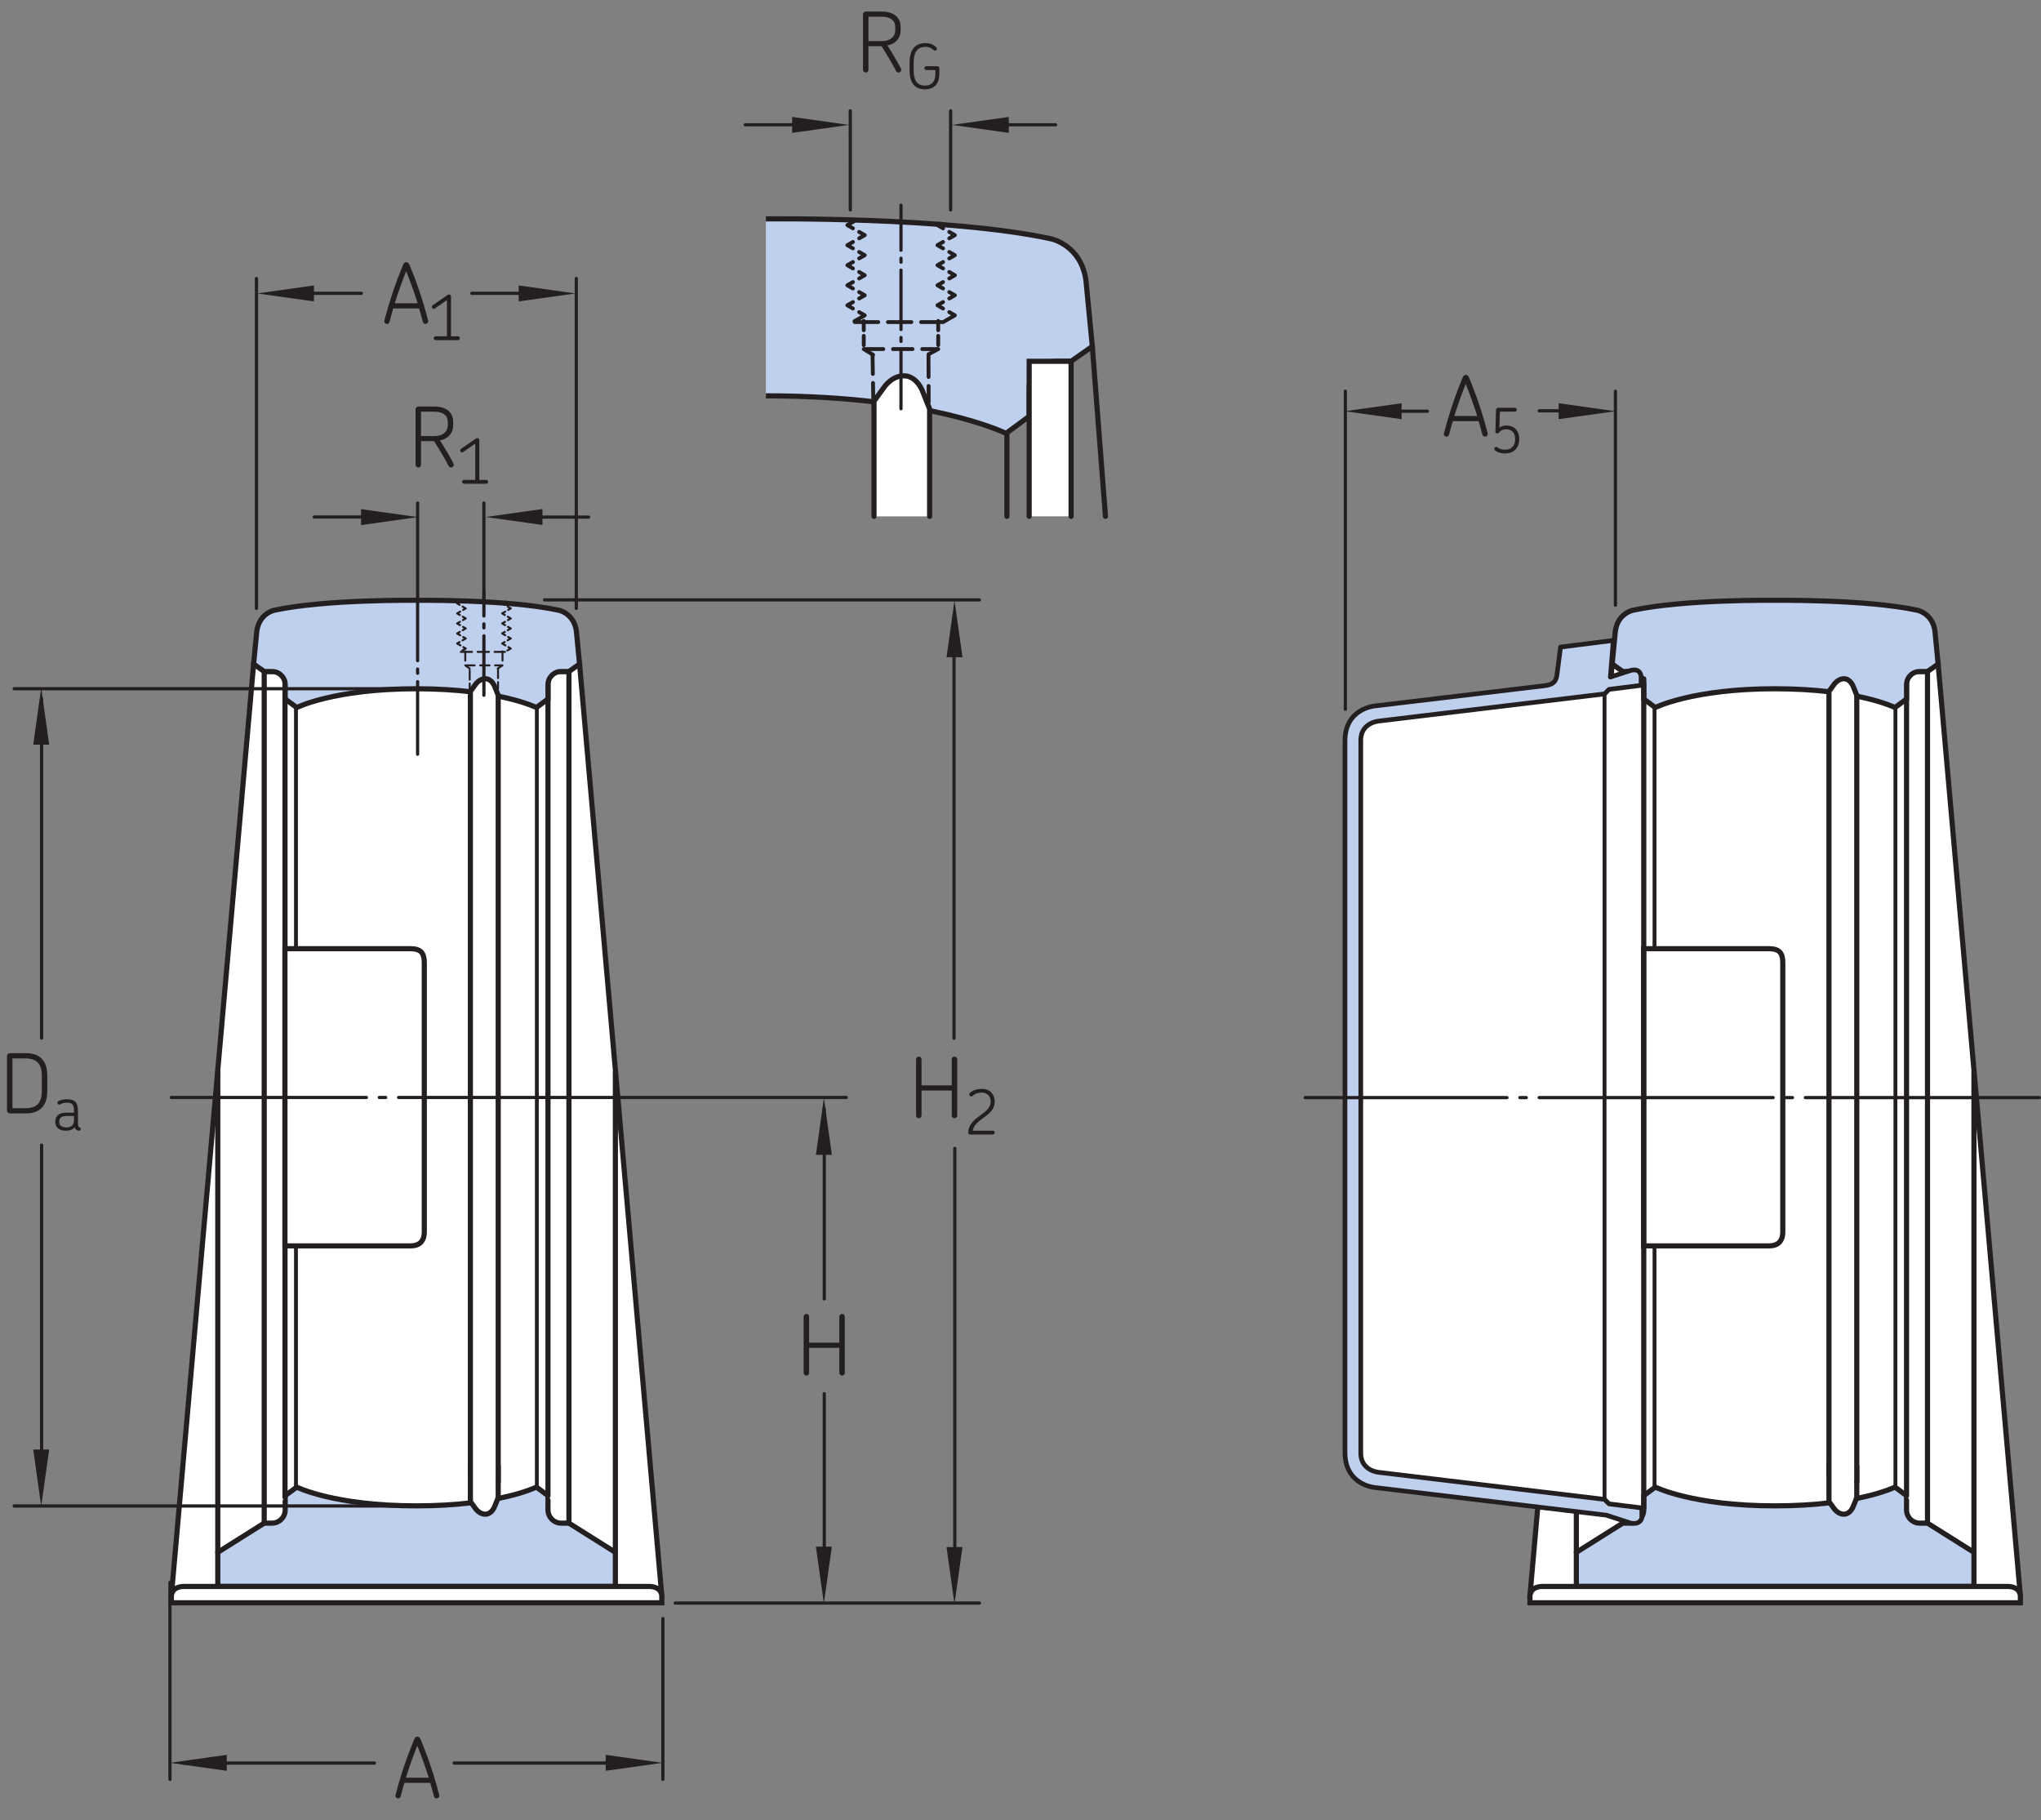 <?xml version="1.0" encoding="UTF-8"?>
<svg xmlns="http://www.w3.org/2000/svg" xmlns:xlink="http://www.w3.org/1999/xlink" width="296.66pt" height="264.538pt" viewBox="0 0 296.66 264.538" version="1.1">
<rect x="0" y="0" width="296.66" height="264.538" fill="#808080" stroke="none"/>
<defs>
<g>
<symbol overflow="visible" id="glyph0-0">
<path style="stroke:none;" d=""/>
</symbol>
<symbol overflow="visible" id="glyph0-1">
<path style="stroke:none;" d="M 6.562 -0.391 C 5.828 -3.25 4.938 -5.844 3.891 -8.406 C 3.734 -8.781 3.562 -8.859 3.391 -8.859 C 3.219 -8.859 3.047 -8.781 2.891 -8.406 C 1.844 -5.844 0.953 -3.25 0.219 -0.391 C 0.125 -0.078 0.375 0.109 0.594 0.109 C 0.75 0.109 0.906 0.016 0.953 -0.188 C 1.125 -0.859 1.312 -1.516 1.5 -2.141 L 5.25 -2.141 C 5.438 -1.516 5.625 -0.859 5.797 -0.188 C 5.859 0.016 6.016 0.109 6.172 0.109 C 6.406 0.109 6.641 -0.078 6.562 -0.391 Z M 5.047 -2.891 L 1.719 -2.891 C 2.219 -4.5 2.766 -6.031 3.375 -7.547 C 3.984 -6.031 4.531 -4.5 5.047 -2.891 Z M 5.047 -2.891 "/>
</symbol>
<symbol overflow="visible" id="glyph0-2">
<path style="stroke:none;" d="M 6.531 -0.469 C 5.953 -1.578 5.281 -2.703 4.562 -3.828 C 5.922 -4.078 6.484 -5.047 6.484 -6 L 6.484 -6.547 C 6.484 -7.719 5.703 -8.75 3.719 -8.75 L 1.422 -8.75 C 1.203 -8.75 1.016 -8.562 1.016 -8.359 L 1.016 -0.281 C 1.016 -0.078 1.203 0.109 1.422 0.109 C 1.641 0.109 1.812 -0.078 1.812 -0.281 L 1.812 -3.719 L 3.703 -3.719 C 4.469 -2.516 5.203 -1.312 5.812 -0.125 C 5.906 0.047 6.031 0.109 6.156 0.109 C 6.422 0.109 6.688 -0.156 6.531 -0.469 Z M 5.703 -6 C 5.703 -5.281 5.188 -4.453 3.719 -4.453 L 1.812 -4.453 L 1.812 -8 L 3.703 -8 C 5.234 -8 5.703 -7.25 5.703 -6.547 Z M 5.703 -6 "/>
</symbol>
<symbol overflow="visible" id="glyph0-3">
<path style="stroke:none;" d="M 7 -0.281 L 7 -8.453 C 7 -8.672 6.828 -8.859 6.594 -8.859 C 6.391 -8.859 6.203 -8.672 6.203 -8.453 L 6.203 -4.672 L 1.812 -4.672 L 1.812 -8.453 C 1.812 -8.672 1.641 -8.859 1.422 -8.859 C 1.203 -8.859 1.016 -8.672 1.016 -8.453 L 1.016 -0.281 C 1.016 -0.078 1.203 0.109 1.422 0.109 C 1.641 0.109 1.812 -0.078 1.812 -0.281 L 1.812 -3.922 L 6.203 -3.922 L 6.203 -0.281 C 6.203 -0.078 6.391 0.109 6.594 0.109 C 6.828 0.109 7 -0.078 7 -0.281 Z M 7 -0.281 "/>
</symbol>
<symbol overflow="visible" id="glyph0-4">
<path style="stroke:none;" d="M 6.875 -3.234 L 6.875 -5.484 C 6.875 -6.797 6.469 -8.75 3.797 -8.75 L 1.422 -8.75 C 1.203 -8.75 1.016 -8.562 1.016 -8.359 L 1.016 -0.391 C 1.016 -0.188 1.203 0 1.422 0 L 3.797 0 C 6.469 0 6.875 -1.953 6.875 -3.234 Z M 6.078 -3.25 C 6.078 -2.094 5.766 -0.75 3.766 -0.75 L 1.812 -0.75 L 1.812 -7.984 L 3.766 -7.984 C 5.75 -7.984 6.078 -6.641 6.078 -5.469 Z M 6.078 -3.25 "/>
</symbol>
<symbol overflow="visible" id="glyph1-0">
<path style="stroke:none;" d=""/>
</symbol>
<symbol overflow="visible" id="glyph1-1">
<path style="stroke:none;" d="M 4.938 -2.156 L 4.938 -2.984 C 4.938 -3.156 4.812 -3.281 4.641 -3.281 L 3.047 -3.281 C 2.891 -3.281 2.766 -3.156 2.766 -3 C 2.766 -2.844 2.891 -2.719 3.047 -2.719 L 4.359 -2.719 L 4.359 -2.141 C 4.359 -1.094 3.875 -0.469 2.859 -0.469 C 1.688 -0.469 1.203 -1.203 1.203 -2.734 L 1.203 -3.812 C 1.203 -5.281 1.734 -6.094 2.922 -6.094 C 3.328 -6.094 3.688 -5.984 3.969 -5.734 C 4.109 -5.641 4.172 -5.531 4.297 -5.531 C 4.484 -5.547 4.578 -5.672 4.578 -5.812 C 4.578 -5.891 4.547 -5.953 4.484 -6.016 C 4.078 -6.484 3.484 -6.641 2.922 -6.641 C 1.25 -6.641 0.609 -5.438 0.609 -3.828 L 0.609 -2.734 C 0.609 -1.047 1.203 0.078 2.859 0.078 C 4.281 0.078 4.938 -0.844 4.938 -2.156 Z M 4.938 -2.156 "/>
</symbol>
<symbol overflow="visible" id="glyph1-2">
<path style="stroke:none;" d="M 4.375 -1.969 C 4.375 -3.25 3.656 -3.984 2.469 -3.984 C 2.094 -3.984 1.766 -3.875 1.484 -3.656 L 1.562 -6 L 3.719 -6 C 3.891 -6 4.016 -6.125 4.016 -6.281 C 4.016 -6.438 3.891 -6.562 3.719 -6.562 L 1.297 -6.562 C 1.141 -6.562 1.016 -6.438 1 -6.281 L 0.906 -3.125 C 0.891 -2.953 1.016 -2.828 1.172 -2.828 C 1.375 -2.828 1.406 -3 1.703 -3.219 C 1.906 -3.359 2.141 -3.438 2.453 -3.438 C 3.281 -3.438 3.781 -2.969 3.781 -1.969 C 3.781 -1.172 3.359 -0.469 2.297 -0.469 C 1.859 -0.469 1.516 -0.578 1.203 -0.812 C 1.156 -0.859 1.094 -0.875 1.031 -0.875 C 0.875 -0.875 0.75 -0.734 0.75 -0.578 C 0.75 -0.5 0.797 -0.406 0.875 -0.344 C 1.328 -0.016 1.797 0.078 2.297 0.078 C 3.766 0.078 4.375 -0.938 4.375 -1.969 Z M 4.375 -1.969 "/>
</symbol>
<symbol overflow="visible" id="glyph1-3">
<path style="stroke:none;" d="M 4.391 -0.281 C 4.391 -0.438 4.266 -0.562 4.109 -0.562 L 3.109 -0.562 L 3.109 -6.344 C 3.109 -6.516 2.984 -6.641 2.812 -6.641 C 2.75 -6.641 2.688 -6.625 2.625 -6.578 L 0.453 -5.078 C 0.312 -4.984 0.281 -4.812 0.375 -4.688 C 0.453 -4.547 0.641 -4.516 0.766 -4.609 L 2.516 -5.828 L 2.516 -0.562 L 0.875 -0.562 C 0.734 -0.562 0.594 -0.438 0.594 -0.281 C 0.594 -0.125 0.734 0 0.875 0 L 4.109 0 C 4.266 0 4.391 -0.125 4.391 -0.281 Z M 4.391 -0.281 "/>
</symbol>
<symbol overflow="visible" id="glyph1-4">
<path style="stroke:none;" d="M 4.422 -0.281 C 4.422 -0.438 4.297 -0.562 4.141 -0.562 L 1.219 -0.562 C 1.531 -2.344 4.422 -2.672 4.422 -4.766 C 4.422 -5.734 3.844 -6.641 2.531 -6.641 C 1.797 -6.641 1.234 -6.422 0.812 -6.047 C 0.75 -5.969 0.719 -5.906 0.719 -5.828 C 0.719 -5.672 0.859 -5.531 1.016 -5.531 C 1.172 -5.531 1.234 -5.703 1.578 -5.891 C 1.828 -6.016 2.141 -6.094 2.531 -6.094 C 3.422 -6.094 3.828 -5.484 3.828 -4.766 C 3.828 -3.562 2.453 -3 1.5 -2.141 C 1.016 -1.688 0.578 -1.094 0.578 -0.281 C 0.578 -0.109 0.688 0 0.875 0 L 4.141 0 C 4.297 0 4.422 -0.125 4.422 -0.281 Z M 4.422 -0.281 "/>
</symbol>
<symbol overflow="visible" id="glyph1-5">
<path style="stroke:none;" d="M 4.047 -0.203 C 4.047 -0.312 4 -0.391 3.906 -0.422 C 3.719 -0.516 3.641 -0.625 3.641 -1.016 L 3.641 -2.781 C 3.641 -3.891 3.328 -4.531 2.047 -4.531 C 1.531 -4.531 1.109 -4.438 0.781 -4.234 C 0.484 -4.047 0.75 -3.625 1.047 -3.781 C 1.281 -3.922 1.578 -4.031 2.031 -4.031 C 2.891 -4.031 3.062 -3.641 3.062 -2.812 L 3.062 -2.578 L 1.938 -2.578 C 0.797 -2.578 0.344 -2 0.344 -1.312 L 0.344 -1.234 C 0.344 -0.547 0.766 0.047 1.891 0.047 C 2.297 0.047 2.828 -0.031 3.156 -0.453 C 3.188 -0.328 3.25 -0.219 3.344 -0.141 C 3.453 -0.016 3.641 0.047 3.766 0.047 C 3.922 0.047 4.047 -0.031 4.047 -0.203 Z M 3.062 -1.5 C 3.078 -0.781 2.656 -0.438 1.969 -0.438 C 1.125 -0.438 0.922 -0.812 0.922 -1.219 L 0.922 -1.312 C 0.922 -1.703 1.109 -2.094 1.984 -2.094 L 3.062 -2.094 Z M 3.062 -1.5 "/>
</symbol>
</g>
<clipPath id="clip1">
  <path d="M 218 92 L 296.66 92 L 296.66 237 L 218 237 Z M 218 92 "/>
</clipPath>
<clipPath id="clip2">
  <path d="M 218 226 L 296.66 226 L 296.66 238 L 218 238 Z M 218 226 "/>
</clipPath>
<clipPath id="clip3">
  <path d="M 189 159 L 296.66 159 L 296.66 160 L 189 160 Z M 189 159 "/>
</clipPath>
</defs>
<g id="surface1">
<path style="fill:none;stroke-width:7.48;stroke-linecap:round;stroke-linejoin:miter;stroke:rgb(13.73%,12.16%,12.549%);stroke-opacity:1;stroke-miterlimit:4;" d="M 1127.266 2141.943 L 1587.695 2141.943 L 1606.797 1894.989 " transform="matrix(0.1,0,0,-0.1,0,264.538)"/>
<path style="fill-rule:nonzero;fill:rgb(74.864%,81.065%,93.063%);fill-opacity:1;stroke-width:7.48;stroke-linecap:butt;stroke-linejoin:miter;stroke:rgb(13.73%,12.16%,12.549%);stroke-opacity:1;stroke-miterlimit:4;" d="M 1113.203 2070.107 C 1352.93 2070.107 1462.266 2015.536 1462.266 2015.536 L 1495.898 2040.302 L 1495.898 2081.825 C 1495.898 2103.114 1513.125 2120.302 1534.336 2120.302 L 1556.836 2120.302 L 1587.695 2141.943 L 1578.398 2238.193 C 1571.094 2289.56 1527.539 2298.349 1527.539 2298.349 C 1377.93 2330.575 1113.203 2327.255 1113.203 2327.255 " transform="matrix(0.1,0,0,-0.1,0,264.538)"/>
<path style="fill-rule:nonzero;fill:rgb(100%,100%,100%);fill-opacity:1;stroke-width:7.48;stroke-linecap:round;stroke-linejoin:miter;stroke:rgb(13.73%,12.16%,12.549%);stroke-opacity:1;stroke-miterlimit:4;" d="M 249.102 326.278 L 368.633 1680.302 L 842.383 1680.302 L 961.914 326.278 Z M 249.102 326.278 " transform="matrix(0.1,0,0,-0.1,0,264.538)"/>
<path style=" stroke:none;fill-rule:nonzero;fill:rgb(74.864%,81.065%,93.063%);fill-opacity:1;" d="M 89.445 225.602 L 82.695 221.359 L 81.57 221.359 C 80.512 221.359 79.648 220.496 79.648 219.434 L 79.648 217.359 L 77.969 216.121 C 77.969 216.121 72.5 218.848 60.512 218.848 C 48.527 218.848 43.133 216.121 43.133 216.121 L 41.453 217.359 L 41.453 219.434 C 41.453 220.496 40.594 221.359 39.531 221.359 L 38.402 221.359 L 31.656 225.602 L 31.656 230.562 L 89.445 230.562 "/>
<path style="fill:none;stroke-width:7.48;stroke-linecap:butt;stroke-linejoin:round;stroke:rgb(13.73%,12.16%,12.549%);stroke-opacity:1;stroke-miterlimit:4;" d="M 894.453 389.364 L 826.953 431.786 L 815.703 431.786 C 805.117 431.786 796.484 440.419 796.484 451.044 L 796.484 471.786 L 779.688 484.169 C 779.688 484.169 725 456.903 605.117 456.903 C 485.273 456.903 431.328 484.169 431.328 484.169 L 414.531 471.786 L 414.531 451.044 C 414.531 440.419 405.938 431.786 395.312 431.786 L 384.023 431.786 L 316.562 389.364 L 316.562 339.755 L 894.453 339.755 Z M 894.453 389.364 " transform="matrix(0.1,0,0,-0.1,0,264.538)"/>
<path style="fill-rule:nonzero;fill:rgb(100%,100%,100%);fill-opacity:1;stroke-width:7.48;stroke-linecap:round;stroke-linejoin:miter;stroke:rgb(13.73%,12.16%,12.549%);stroke-opacity:1;stroke-miterlimit:4;" d="M 683.711 518.7 L 683.711 463.192 L 690.625 453.7 C 690.625 453.7 697.109 443.388 707.422 444.95 C 707.422 444.95 715.391 445.692 719.609 457.528 L 724.141 468.896 L 724.141 514.482 " transform="matrix(0.1,0,0,-0.1,0,264.538)"/>
<path style="fill-rule:nonzero;fill:rgb(100%,100%,100%);fill-opacity:1;stroke-width:7.48;stroke-linecap:round;stroke-linejoin:miter;stroke:rgb(13.73%,12.16%,12.549%);stroke-opacity:1;stroke-miterlimit:4;" d="M 384.023 431.786 L 384.023 1669.482 L 414.258 1669.482 L 414.258 469.325 " transform="matrix(0.1,0,0,-0.1,0,264.538)"/>
<path style="fill-rule:nonzero;fill:rgb(100%,100%,100%);fill-opacity:1;stroke-width:7.48;stroke-linecap:round;stroke-linejoin:miter;stroke:rgb(13.73%,12.16%,12.549%);stroke-opacity:1;stroke-miterlimit:4;" d="M 826.953 431.786 L 826.953 1669.482 L 796.484 1669.482 L 796.484 471.591 " transform="matrix(0.1,0,0,-0.1,0,264.538)"/>
<path style=" stroke:none;fill-rule:nonzero;fill:rgb(74.864%,81.065%,93.063%);fill-opacity:1;" d="M 60.516 100.098 C 72.5 100.098 77.969 102.828 77.969 102.828 L 79.648 101.59 L 79.648 99.512 C 79.648 98.449 80.512 97.59 81.57 97.59 L 82.695 97.59 L 84.238 96.508 L 83.773 91.691 C 83.41 89.125 81.23 88.688 81.23 88.688 C 73.75 87.074 60.516 87.242 60.516 87.242 C 60.516 87.242 47.348 87.074 39.871 88.688 C 39.871 88.688 37.695 89.125 37.328 91.691 L 36.863 96.508 L 38.402 97.59 L 39.531 97.59 C 40.594 97.59 41.453 98.449 41.453 99.512 L 41.453 101.59 L 43.133 102.828 C 43.133 102.828 48.527 100.098 60.516 100.098 "/>
<path style="fill:none;stroke-width:7.48;stroke-linecap:round;stroke-linejoin:miter;stroke:rgb(13.73%,12.16%,12.549%);stroke-opacity:1;stroke-miterlimit:4;" d="M 605.156 1644.403 C 725 1644.403 779.688 1617.099 779.688 1617.099 L 796.484 1629.482 L 796.484 1650.263 C 796.484 1660.888 805.117 1669.482 815.703 1669.482 L 826.953 1669.482 L 842.383 1680.302 L 837.734 1728.466 C 834.102 1754.13 812.305 1758.505 812.305 1758.505 C 737.5 1774.638 605.156 1772.958 605.156 1772.958 C 605.156 1772.958 473.477 1774.638 398.711 1758.505 C 398.711 1758.505 376.953 1754.13 373.281 1728.466 L 368.633 1680.302 L 384.023 1669.482 L 395.312 1669.482 C 405.938 1669.482 414.531 1660.888 414.531 1650.263 L 414.531 1629.482 L 431.328 1617.099 C 431.328 1617.099 485.273 1644.403 605.156 1644.403 Z M 605.156 1644.403 " transform="matrix(0.1,0,0,-0.1,0,264.538)"/>
<path style="fill-rule:nonzero;fill:rgb(100%,100%,100%);fill-opacity:1;stroke-width:7.48;stroke-linecap:round;stroke-linejoin:miter;stroke:rgb(13.73%,12.16%,12.549%);stroke-opacity:1;stroke-miterlimit:4;" d="M 683.711 501.669 L 683.711 1640.536 L 690.625 1650.028 C 690.625 1650.028 697.109 1660.302 707.422 1658.778 C 707.422 1658.778 715.391 1658.036 719.609 1646.239 L 724.141 1634.872 L 724.141 491.669 " transform="matrix(0.1,0,0,-0.1,0,264.538)"/>
<path style=" stroke:none;fill-rule:nonzero;fill:rgb(100%,100%,100%);fill-opacity:1;" d="M 96.191 232.934 L 96.191 231.91 C 96.043 230.512 94.434 230.562 94.434 230.562 L 26.672 230.562 C 26.672 230.562 25.055 230.512 24.91 231.91 L 24.91 232.934 "/>
<path style="fill:none;stroke-width:7.48;stroke-linecap:round;stroke-linejoin:miter;stroke:rgb(13.73%,12.16%,12.549%);stroke-opacity:1;stroke-miterlimit:4;" d="M 961.914 316.044 L 961.914 326.278 C 960.43 340.263 944.336 339.755 944.336 339.755 L 266.719 339.755 C 266.719 339.755 250.547 340.263 249.102 326.278 L 249.102 316.044 Z M 961.914 316.044 " transform="matrix(0.1,0,0,-0.1,0,264.538)"/>
<path style="fill:none;stroke-width:5.61;stroke-linecap:round;stroke-linejoin:round;stroke:rgb(13.73%,12.16%,12.549%);stroke-opacity:1;stroke-miterlimit:4;" d="M 430.195 1617.099 L 430.195 484.247 " transform="matrix(0.1,0,0,-0.1,0,264.538)"/>
<path style="fill:none;stroke-width:5.61;stroke-linecap:round;stroke-linejoin:round;stroke:rgb(13.73%,12.16%,12.549%);stroke-opacity:1;stroke-miterlimit:4;" d="M 780.312 1617.099 L 780.312 484.247 " transform="matrix(0.1,0,0,-0.1,0,264.538)"/>
<path style="fill:none;stroke-width:7.48;stroke-linecap:round;stroke-linejoin:miter;stroke:rgb(13.73%,12.16%,12.549%);stroke-opacity:1;stroke-miterlimit:4;" d="M 316.562 389.364 L 316.562 1086.982 " transform="matrix(0.1,0,0,-0.1,0,264.538)"/>
<path style="fill:none;stroke-width:7.48;stroke-linecap:round;stroke-linejoin:miter;stroke:rgb(13.73%,12.16%,12.549%);stroke-opacity:1;stroke-miterlimit:4;" d="M 894.453 389.364 L 894.453 1086.982 " transform="matrix(0.1,0,0,-0.1,0,264.538)"/>
<path style="fill:none;stroke-width:4.68;stroke-linecap:round;stroke-linejoin:round;stroke:rgb(13.73%,12.16%,12.549%);stroke-opacity:1;stroke-miterlimit:4;" d="M 791.445 1773.544 L 1423.555 1773.544 " transform="matrix(0.1,0,0,-0.1,0,264.538)"/>
<path style="fill:none;stroke-width:4.68;stroke-linecap:round;stroke-linejoin:round;stroke:rgb(13.73%,12.16%,12.549%);stroke-opacity:1;stroke-miterlimit:4;" d="M 1198.086 619.911 L 1198.086 341.435 " transform="matrix(0.1,0,0,-0.1,0,264.538)"/>
<path style="fill:none;stroke-width:4.68;stroke-linecap:round;stroke-linejoin:round;stroke:rgb(13.73%,12.16%,12.549%);stroke-opacity:1;stroke-miterlimit:4;" d="M 1198.086 1033.935 L 1198.086 757.724 " transform="matrix(0.1,0,0,-0.1,0,264.538)"/>
<path style="fill:none;stroke-width:4.68;stroke-linecap:round;stroke-linejoin:round;stroke:rgb(13.73%,12.16%,12.549%);stroke-opacity:1;stroke-miterlimit:4;" d="M 247.031 345.692 L 247.031 59.403 " transform="matrix(0.1,0,0,-0.1,0,264.538)"/>
<path style="fill:none;stroke-width:4.68;stroke-linecap:round;stroke-linejoin:round;stroke:rgb(13.73%,12.16%,12.549%);stroke-opacity:1;stroke-miterlimit:4;" d="M 963.477 293.114 L 963.477 59.403 " transform="matrix(0.1,0,0,-0.1,0,264.538)"/>
<path style="fill:none;stroke-width:4.68;stroke-linecap:round;stroke-linejoin:round;stroke:rgb(13.73%,12.16%,12.549%);stroke-opacity:1;stroke-miterlimit:4;" d="M 660.156 83.114 L 935.664 83.114 " transform="matrix(0.1,0,0,-0.1,0,264.538)"/>
<path style="fill:none;stroke-width:4.68;stroke-linecap:round;stroke-linejoin:round;stroke:rgb(13.73%,12.16%,12.549%);stroke-opacity:1;stroke-miterlimit:4;" d="M 265.469 83.114 L 544.297 83.114 " transform="matrix(0.1,0,0,-0.1,0,264.538)"/>
<g style="fill:rgb(13.73%,12.16%,12.549%);fill-opacity:1;">
  <use xlink:href="#glyph0-1" x="57.279" y="261.25"/>
</g>
<path style="fill:none;stroke-width:4.68;stroke-linecap:round;stroke-linejoin:round;stroke:rgb(13.73%,12.16%,12.549%);stroke-opacity:1;stroke-miterlimit:4;" d="M 1387.812 976.435 L 1387.812 345.692 " transform="matrix(0.1,0,0,-0.1,0,264.538)"/>
<path style="fill:none;stroke-width:4.68;stroke-linecap:round;stroke-linejoin:round;stroke:rgb(13.73%,12.16%,12.549%);stroke-opacity:1;stroke-miterlimit:4;" d="M 1386.68 1749.482 L 1386.68 1136.63 " transform="matrix(0.1,0,0,-0.1,0,264.538)"/>
<path style=" stroke:none;fill-rule:nonzero;fill:rgb(13.73%,12.16%,12.549%);fill-opacity:1;" d="M 88.039 255.031 L 96.293 256.191 L 88.039 257.352 "/>
<path style=" stroke:none;fill-rule:nonzero;fill:rgb(13.73%,12.16%,12.549%);fill-opacity:1;" d="M 32.957 257.352 L 24.699 256.191 L 32.957 255.031 "/>
<path style=" stroke:none;fill-rule:nonzero;fill:rgb(13.73%,12.16%,12.549%);fill-opacity:1;" d="M 137.578 95.516 L 138.738 87.258 L 139.898 95.516 "/>
<path style=" stroke:none;fill-rule:nonzero;fill:rgb(13.73%,12.16%,12.549%);fill-opacity:1;" d="M 139.895 224.84 L 138.734 233.098 L 137.578 224.84 "/>
<path style=" stroke:none;fill-rule:nonzero;fill:rgb(13.73%,12.16%,12.549%);fill-opacity:1;" d="M 118.594 167.832 L 119.754 159.574 L 120.91 167.832 "/>
<path style=" stroke:none;fill-rule:nonzero;fill:rgb(13.73%,12.16%,12.549%);fill-opacity:1;" d="M 120.91 224.77 L 119.75 233.023 L 118.59 224.77 "/>
<path style="fill:none;stroke-width:4.68;stroke-linecap:round;stroke-linejoin:round;stroke:rgb(13.73%,12.16%,12.549%);stroke-opacity:1;stroke-miterlimit:4;" d="M 60.469 981.239 L 60.469 482.489 " transform="matrix(0.1,0,0,-0.1,0,264.538)"/>
<path style="fill:none;stroke-width:4.68;stroke-linecap:round;stroke-linejoin:round;stroke:rgb(13.73%,12.16%,12.549%);stroke-opacity:1;stroke-miterlimit:4;" d="M 60.469 1630.028 L 60.469 1136.63 " transform="matrix(0.1,0,0,-0.1,0,264.538)"/>
<path style=" stroke:none;fill-rule:nonzero;fill:rgb(13.73%,12.16%,12.549%);fill-opacity:1;" d="M 4.832 108.219 L 5.992 99.965 L 7.148 108.219 "/>
<path style=" stroke:none;fill-rule:nonzero;fill:rgb(13.73%,12.16%,12.549%);fill-opacity:1;" d="M 7.148 210.664 L 5.988 218.918 L 4.832 210.664 "/>
<g style="fill:rgb(13.73%,12.16%,12.549%);fill-opacity:1;">
  <use xlink:href="#glyph0-2" x="124.42" y="10.429"/>
</g>
<g style="fill:rgb(13.73%,12.16%,12.549%);fill-opacity:1;">
  <use xlink:href="#glyph1-1" x="131.596" y="12.904"/>
</g>
<path style=" stroke:none;fill-rule:nonzero;fill:rgb(100%,100%,100%);fill-opacity:1;" d="M 222.379 231.91 L 234.332 96.508 L 281.707 96.508 L 293.66 231.91 Z M 222.379 231.91 "/>
<g clip-path="url(#clip1)" clip-rule="nonzero">
<path style="fill:none;stroke-width:7.48;stroke-linecap:round;stroke-linejoin:miter;stroke:rgb(13.73%,12.16%,12.549%);stroke-opacity:1;stroke-miterlimit:4;" d="M 2223.789 326.278 L 2343.32 1680.302 L 2817.07 1680.302 L 2936.602 326.278 Z M 2223.789 326.278 " transform="matrix(0.1,0,0,-0.1,0,264.538)"/>
</g>
<path style=" stroke:none;fill-rule:nonzero;fill:rgb(74.864%,81.065%,93.063%);fill-opacity:1;" d="M 286.914 225.602 L 280.164 221.359 L 279.039 221.359 C 277.977 221.359 277.117 220.496 277.117 219.434 L 277.117 217.359 L 275.434 216.121 C 275.434 216.121 269.969 218.848 257.98 218.848 C 245.992 218.848 240.602 216.121 240.602 216.121 L 238.922 217.359 L 238.922 219.434 C 238.922 220.496 238.059 221.359 236.996 221.359 L 235.871 221.359 L 229.121 225.602 L 229.121 230.562 L 286.914 230.562 "/>
<path style="fill:none;stroke-width:7.48;stroke-linecap:butt;stroke-linejoin:round;stroke:rgb(13.73%,12.16%,12.549%);stroke-opacity:1;stroke-miterlimit:4;" d="M 2869.141 389.364 L 2801.641 431.786 L 2790.391 431.786 C 2779.766 431.786 2771.172 440.419 2771.172 451.044 L 2771.172 471.786 L 2754.336 484.169 C 2754.336 484.169 2699.688 456.903 2579.805 456.903 C 2459.922 456.903 2406.016 484.169 2406.016 484.169 L 2389.219 471.786 L 2389.219 451.044 C 2389.219 440.419 2380.586 431.786 2369.961 431.786 L 2358.711 431.786 L 2291.211 389.364 L 2291.211 339.755 L 2869.141 339.755 Z M 2869.141 389.364 " transform="matrix(0.1,0,0,-0.1,0,264.538)"/>
<path style="fill-rule:nonzero;fill:rgb(100%,100%,100%);fill-opacity:1;stroke-width:7.48;stroke-linecap:round;stroke-linejoin:miter;stroke:rgb(13.73%,12.16%,12.549%);stroke-opacity:1;stroke-miterlimit:4;" d="M 2658.398 518.7 L 2658.398 463.192 L 2665.312 453.7 C 2665.312 453.7 2671.797 443.388 2682.07 444.95 C 2682.07 444.95 2690.078 445.692 2694.297 457.528 L 2698.828 468.896 L 2698.828 514.482 " transform="matrix(0.1,0,0,-0.1,0,264.538)"/>
<path style="fill-rule:nonzero;fill:rgb(100%,100%,100%);fill-opacity:1;stroke-width:7.48;stroke-linecap:round;stroke-linejoin:miter;stroke:rgb(13.73%,12.16%,12.549%);stroke-opacity:1;stroke-miterlimit:4;" d="M 2801.641 431.786 L 2801.641 1669.482 L 2771.172 1669.482 L 2771.172 471.591 " transform="matrix(0.1,0,0,-0.1,0,264.538)"/>
<path style=" stroke:none;fill-rule:nonzero;fill:rgb(74.864%,81.065%,93.063%);fill-opacity:1;" d="M 257.98 100.098 C 269.969 100.098 275.434 102.828 275.434 102.828 L 277.117 101.59 L 277.117 99.512 C 277.117 98.449 277.977 97.59 279.039 97.59 L 280.164 97.59 L 281.707 96.508 L 281.242 91.691 C 280.879 89.125 278.699 88.688 278.699 88.688 C 271.219 87.074 257.98 87.242 257.98 87.242 C 257.98 87.242 244.816 87.074 237.34 88.688 C 237.34 88.688 235.16 89.125 234.793 91.691 L 234.332 96.508 L 235.871 97.59 L 236.996 97.59 C 238.059 97.59 238.922 98.449 238.922 99.512 L 238.922 101.59 L 240.602 102.828 C 240.602 102.828 245.992 100.098 257.98 100.098 "/>
<path style="fill:none;stroke-width:7.48;stroke-linecap:round;stroke-linejoin:miter;stroke:rgb(13.73%,12.16%,12.549%);stroke-opacity:1;stroke-miterlimit:4;" d="M 2579.805 1644.403 C 2699.688 1644.403 2754.336 1617.099 2754.336 1617.099 L 2771.172 1629.482 L 2771.172 1650.263 C 2771.172 1660.888 2779.766 1669.482 2790.391 1669.482 L 2801.641 1669.482 L 2817.07 1680.302 L 2812.422 1728.466 C 2808.789 1754.13 2786.992 1758.505 2786.992 1758.505 C 2712.188 1774.638 2579.805 1772.958 2579.805 1772.958 C 2579.805 1772.958 2448.164 1774.638 2373.398 1758.505 C 2373.398 1758.505 2351.602 1754.13 2347.93 1728.466 L 2343.32 1680.302 L 2358.711 1669.482 L 2369.961 1669.482 C 2380.586 1669.482 2389.219 1660.888 2389.219 1650.263 L 2389.219 1629.482 L 2406.016 1617.099 C 2406.016 1617.099 2459.922 1644.403 2579.805 1644.403 Z M 2579.805 1644.403 " transform="matrix(0.1,0,0,-0.1,0,264.538)"/>
<path style="fill-rule:nonzero;fill:rgb(100%,100%,100%);fill-opacity:1;stroke-width:7.48;stroke-linecap:round;stroke-linejoin:miter;stroke:rgb(13.73%,12.16%,12.549%);stroke-opacity:1;stroke-miterlimit:4;" d="M 2658.398 501.669 L 2658.398 1640.536 L 2665.312 1650.028 C 2665.312 1650.028 2671.797 1660.302 2682.07 1658.778 C 2682.07 1658.778 2690.078 1658.036 2694.297 1646.239 L 2698.828 1634.872 L 2698.828 491.669 " transform="matrix(0.1,0,0,-0.1,0,264.538)"/>
<path style=" stroke:none;fill-rule:nonzero;fill:rgb(100%,100%,100%);fill-opacity:1;" d="M 293.66 232.934 L 293.66 231.91 C 293.512 230.512 291.898 230.562 291.898 230.562 L 224.137 230.562 C 224.137 230.562 222.523 230.512 222.379 231.91 L 222.379 232.934 "/>
<g clip-path="url(#clip2)" clip-rule="nonzero">
<path style="fill:none;stroke-width:7.48;stroke-linecap:round;stroke-linejoin:miter;stroke:rgb(13.73%,12.16%,12.549%);stroke-opacity:1;stroke-miterlimit:4;" d="M 2936.602 316.044 L 2936.602 326.278 C 2935.117 340.263 2918.984 339.755 2918.984 339.755 L 2241.367 339.755 C 2241.367 339.755 2225.234 340.263 2223.789 326.278 L 2223.789 316.044 Z M 2936.602 316.044 " transform="matrix(0.1,0,0,-0.1,0,264.538)"/>
</g>
<path style="fill:none;stroke-width:5.61;stroke-linecap:round;stroke-linejoin:round;stroke:rgb(13.73%,12.16%,12.549%);stroke-opacity:1;stroke-miterlimit:4;" d="M 2404.844 1617.099 L 2404.844 484.247 " transform="matrix(0.1,0,0,-0.1,0,264.538)"/>
<path style="fill:none;stroke-width:5.61;stroke-linecap:round;stroke-linejoin:round;stroke:rgb(13.73%,12.16%,12.549%);stroke-opacity:1;stroke-miterlimit:4;" d="M 2755 1617.099 L 2755 484.247 " transform="matrix(0.1,0,0,-0.1,0,264.538)"/>
<path style="fill:none;stroke-width:7.48;stroke-linecap:round;stroke-linejoin:miter;stroke:rgb(13.73%,12.16%,12.549%);stroke-opacity:1;stroke-miterlimit:4;" d="M 2291.211 389.364 L 2291.211 1086.982 " transform="matrix(0.1,0,0,-0.1,0,264.538)"/>
<path style="fill:none;stroke-width:7.48;stroke-linecap:round;stroke-linejoin:miter;stroke:rgb(13.73%,12.16%,12.549%);stroke-opacity:1;stroke-miterlimit:4;" d="M 2869.141 389.364 L 2869.141 1086.982 " transform="matrix(0.1,0,0,-0.1,0,264.538)"/>
<path style=" stroke:none;fill-rule:nonzero;fill:rgb(100%,100%,100%);fill-opacity:1;" d="M 235.473 99.098 L 235.504 218.863 C 235.504 218.863 196.832 216.961 196.859 212.668 C 196.887 208.375 197.527 105.207 197.527 105.207 C 197.527 105.207 199.859 104.109 202.691 103.734 C 205.527 103.359 235.473 99.098 235.473 99.098 "/>
<path style=" stroke:none;fill-rule:nonzero;fill:rgb(74.864%,81.065%,93.063%);fill-opacity:1;" d="M 234.066 98.398 L 234.496 93.074 L 226.824 94.039 L 226.285 98.215 C 226.117 99.035 225.789 99.492 224.512 99.652 L 199.906 102.586 C 199.906 102.586 195.492 102.879 195.492 107.691 L 195.492 211.082 C 195.492 215.895 199.906 216.191 199.906 216.191 L 233.473 220.203 L 236.961 221.332 C 238.445 221.684 238.645 220.586 238.645 220.586 L 238.645 219.148 L 233.871 218.559 L 233.223 217.906 L 200.477 213.984 C 200.477 213.984 197.895 213.824 197.789 211.324 L 197.789 107.449 C 197.895 104.949 200.477 104.785 200.477 104.785 L 233.223 100.844 L 233.871 100.191 L 238.535 99.602 L 238.535 98.391 C 238.535 98.391 238.559 97.066 237.07 97.422 "/>
<path style="fill:none;stroke-width:6.8;stroke-linecap:butt;stroke-linejoin:round;stroke:rgb(13.73%,12.16%,12.549%);stroke-opacity:1;stroke-miterlimit:4;" d="M 2340.664 1661.396 L 2344.961 1714.638 L 2268.242 1704.989 L 2262.852 1663.232 C 2261.172 1655.028 2257.891 1650.458 2245.117 1648.857 L 1999.062 1619.521 C 1999.062 1619.521 1954.922 1616.591 1954.922 1568.466 L 1954.922 534.56 C 1954.922 486.435 1999.062 483.466 1999.062 483.466 L 2334.727 443.349 L 2369.609 432.06 C 2384.453 428.544 2386.445 439.521 2386.445 439.521 L 2386.445 453.896 L 2338.711 459.794 L 2332.227 466.317 L 2004.766 505.536 C 2004.766 505.536 1978.945 507.138 1977.891 532.138 L 1977.891 1570.888 C 1978.945 1595.888 2004.766 1597.528 2004.766 1597.528 L 2332.227 1636.943 L 2338.711 1643.466 L 2385.352 1649.364 L 2385.352 1661.474 C 2385.352 1661.474 2385.586 1674.716 2370.703 1671.161 Z M 2340.664 1661.396 " transform="matrix(0.1,0,0,-0.1,0,264.538)"/>
<path style="fill:none;stroke-width:4.68;stroke-linecap:round;stroke-linejoin:miter;stroke:rgb(13.73%,12.16%,12.549%);stroke-opacity:1;stroke-miterlimit:4;" d="M 2348.047 2076.825 L 2348.047 1765.849 " transform="matrix(0.1,0,0,-0.1,0,264.538)"/>
<path style="fill:none;stroke-width:4.68;stroke-linecap:round;stroke-linejoin:miter;stroke:rgb(13.73%,12.16%,12.549%);stroke-opacity:1;stroke-miterlimit:4;" d="M 1955.469 2076.825 L 1955.469 1614.56 " transform="matrix(0.1,0,0,-0.1,0,264.538)"/>
<path style="fill:none;stroke-width:4.68;stroke-linecap:round;stroke-linejoin:miter;stroke:rgb(13.73%,12.16%,12.549%);stroke-opacity:1;stroke-miterlimit:4;" d="M 1975.078 2047.763 L 2074.766 2047.763 " transform="matrix(0.1,0,0,-0.1,0,264.538)"/>
<path style="fill:none;stroke-width:4.68;stroke-linecap:round;stroke-linejoin:miter;stroke:rgb(13.73%,12.16%,12.549%);stroke-opacity:1;stroke-miterlimit:4;" d="M 2237.266 2048.349 L 2315.469 2048.349 " transform="matrix(0.1,0,0,-0.1,0,264.538)"/>
<g style="fill:rgb(13.73%,12.16%,12.549%);fill-opacity:1;">
  <use xlink:href="#glyph0-1" x="209.668" y="63.347"/>
</g>
<g style="fill:rgb(13.73%,12.16%,12.549%);fill-opacity:1;">
  <use xlink:href="#glyph1-2" x="216.448" y="65.822"/>
</g>
<path style=" stroke:none;fill-rule:nonzero;fill:rgb(13.73%,12.16%,12.549%);fill-opacity:1;" d="M 226.547 58.602 L 234.805 59.762 L 226.547 60.918 "/>
<path style=" stroke:none;fill-rule:nonzero;fill:rgb(13.73%,12.16%,12.549%);fill-opacity:1;" d="M 203.723 60.922 L 195.469 59.762 L 203.723 58.602 "/>
<path style="fill:none;stroke-width:2.83;stroke-linecap:round;stroke-linejoin:miter;stroke:rgb(13.73%,12.16%,12.549%);stroke-opacity:1;stroke-dasharray:13.61,5.67;stroke-miterlimit:1;" d="M 723.906 1673.427 L 723.906 1644.208 " transform="matrix(0.1,0,0,-0.1,0,264.538)"/>
<path style="fill:none;stroke-width:2.88;stroke-linecap:round;stroke-linejoin:miter;stroke:rgb(13.73%,12.16%,12.549%);stroke-opacity:1;stroke-dasharray:13.5,8.18;stroke-miterlimit:1;" d="M 676.289 1698.818 L 676.289 1678.388 L 682.695 1673.739 " transform="matrix(0.1,0,0,-0.1,0,264.538)"/>
<path style="fill:none;stroke-width:4.75;stroke-linecap:round;stroke-linejoin:miter;stroke:rgb(13.73%,12.16%,12.549%);stroke-opacity:1;stroke-dasharray:86.3,11.54,5.77,11.54;stroke-miterlimit:1;" d="M 703.359 1635.028 L 703.359 1782.919 " transform="matrix(0.1,0,0,-0.1,0,264.538)"/>
<path style="fill:none;stroke-width:2.88;stroke-linecap:round;stroke-linejoin:miter;stroke:rgb(13.73%,12.16%,12.549%);stroke-opacity:1;stroke-dasharray:13.5,8.18;stroke-miterlimit:1;" d="M 730.391 1698.818 L 730.391 1678.388 L 723.438 1673.739 " transform="matrix(0.1,0,0,-0.1,0,264.538)"/>
<path style="fill:none;stroke-width:2.88;stroke-linecap:round;stroke-linejoin:miter;stroke:rgb(13.73%,12.16%,12.549%);stroke-opacity:1;stroke-dasharray:13.5,8.18;stroke-miterlimit:1;" d="M 676.289 1678.388 L 730.391 1678.388 " transform="matrix(0.1,0,0,-0.1,0,264.538)"/>
<path style="fill:none;stroke-width:2.88;stroke-linecap:round;stroke-linejoin:miter;stroke:rgb(13.73%,12.16%,12.549%);stroke-opacity:1;stroke-dasharray:16.36,8.18;stroke-miterlimit:1;" d="M 669.766 1697.997 L 734.023 1697.997 " transform="matrix(0.1,0,0,-0.1,0,264.538)"/>
<path style="fill:none;stroke-width:2.83;stroke-linecap:round;stroke-linejoin:miter;stroke:rgb(13.73%,12.16%,12.549%);stroke-opacity:1;stroke-dasharray:13.61,5.67;stroke-miterlimit:1;" d="M 682.695 1638.427 L 682.695 1674.911 " transform="matrix(0.1,0,0,-0.1,0,264.538)"/>
<path style="fill:none;stroke-width:2.88;stroke-linecap:round;stroke-linejoin:round;stroke:rgb(13.73%,12.16%,12.549%);stroke-opacity:1;stroke-dasharray:9.82,4.91;stroke-miterlimit:4;" d="M 669.141 1771.2 L 664.375 1768.466 L 676.992 1761.161 L 664.375 1753.896 L 676.992 1746.591 L 664.375 1739.325 L 676.992 1732.021 L 664.375 1724.755 L 676.992 1717.45 L 664.375 1710.185 L 676.992 1702.88 L 669.531 1698.622 " transform="matrix(0.1,0,0,-0.1,0,264.538)"/>
<path style="fill:none;stroke-width:2.88;stroke-linecap:round;stroke-linejoin:round;stroke:rgb(13.73%,12.16%,12.549%);stroke-opacity:1;stroke-dasharray:9.82,4.91;stroke-miterlimit:4;" d="M 734.648 1771.2 L 729.844 1768.466 L 742.461 1761.161 L 729.844 1753.896 L 742.461 1746.591 L 729.844 1739.325 L 742.461 1732.021 L 729.844 1724.755 L 742.461 1717.45 L 729.844 1710.185 L 742.461 1702.88 L 735.039 1698.622 " transform="matrix(0.1,0,0,-0.1,0,264.538)"/>
<path style=" stroke:none;fill-rule:nonzero;fill:rgb(100%,100%,100%);fill-opacity:1;" d="M 149.59 75.039 L 155.684 75.039 L 155.684 52.508 L 149.59 52.508 Z M 149.59 75.039 "/>
<path style="fill:none;stroke-width:7.48;stroke-linecap:round;stroke-linejoin:miter;stroke:rgb(13.73%,12.16%,12.549%);stroke-opacity:1;stroke-miterlimit:4;" d="M 1556.836 1894.989 L 1556.836 2120.302 L 1495.898 2120.302 L 1495.898 1894.989 " transform="matrix(0.1,0,0,-0.1,0,264.538)"/>
<path style="fill-rule:nonzero;fill:rgb(100%,100%,100%);fill-opacity:1;stroke-width:7.48;stroke-linecap:round;stroke-linejoin:miter;stroke:rgb(13.73%,12.16%,12.549%);stroke-opacity:1;stroke-miterlimit:4;" d="M 1270.352 1894.989 L 1270.352 2062.333 L 1284.18 2081.396 C 1284.18 2081.396 1297.148 2101.943 1317.734 2098.896 C 1317.734 2098.896 1333.711 2097.372 1342.148 2073.778 L 1351.211 2051.044 L 1351.211 1894.989 " transform="matrix(0.1,0,0,-0.1,0,264.538)"/>
<path style="fill:none;stroke-width:7.48;stroke-linecap:round;stroke-linejoin:round;stroke:rgb(13.73%,12.16%,12.549%);stroke-opacity:1;stroke-miterlimit:4;" d="M 1463.555 2015.536 L 1463.555 1894.989 " transform="matrix(0.1,0,0,-0.1,0,264.538)"/>
<path style="fill:none;stroke-width:5.61;stroke-linecap:round;stroke-linejoin:miter;stroke:rgb(13.73%,12.16%,12.549%);stroke-opacity:1;stroke-dasharray:30.68,13.09;stroke-miterlimit:1;" d="M 1349.57 2128.193 L 1349.844 2060.888 " transform="matrix(0.1,0,0,-0.1,0,264.538)"/>
<path style="fill:none;stroke-width:5.61;stroke-linecap:round;stroke-linejoin:miter;stroke:rgb(13.73%,12.16%,12.549%);stroke-opacity:1;stroke-dasharray:13.5,8.18;stroke-miterlimit:1;" d="M 1255.469 2178.974 L 1255.469 2138.036 L 1270.547 2128.818 " transform="matrix(0.1,0,0,-0.1,0,264.538)"/>
<path style="fill:none;stroke-width:4.68;stroke-linecap:round;stroke-linejoin:miter;stroke:rgb(13.73%,12.16%,12.549%);stroke-opacity:1;stroke-dasharray:86.3,11.54,5.77,11.54;stroke-miterlimit:1;" d="M 1309.609 2051.357 L 1309.609 2347.138 " transform="matrix(0.1,0,0,-0.1,0,264.538)"/>
<path style="fill:none;stroke-width:5.61;stroke-linecap:round;stroke-linejoin:miter;stroke:rgb(13.73%,12.16%,12.549%);stroke-opacity:1;stroke-dasharray:13.5,8.18;stroke-miterlimit:1;" d="M 1363.711 2178.974 L 1363.711 2138.036 L 1346.406 2128.818 " transform="matrix(0.1,0,0,-0.1,0,264.538)"/>
<path style="fill:none;stroke-width:5.61;stroke-linecap:round;stroke-linejoin:miter;stroke:rgb(13.73%,12.16%,12.549%);stroke-opacity:1;stroke-dasharray:28.35,14.17;stroke-miterlimit:1;" d="M 1255.469 2138.075 L 1363.711 2138.075 " transform="matrix(0.1,0,0,-0.1,0,264.538)"/>
<path style="fill:none;stroke-width:5.61;stroke-linecap:round;stroke-linejoin:miter;stroke:rgb(13.73%,12.16%,12.549%);stroke-opacity:1;stroke-dasharray:34.02,14.17;stroke-miterlimit:1;" d="M 1242.461 2177.294 L 1370.977 2177.294 " transform="matrix(0.1,0,0,-0.1,0,264.538)"/>
<path style="fill:none;stroke-width:5.61;stroke-linecap:round;stroke-linejoin:miter;stroke:rgb(13.73%,12.16%,12.549%);stroke-opacity:1;stroke-dasharray:30.68,13.09;stroke-miterlimit:1;" d="M 1269.414 2058.153 L 1268.281 2127.528 " transform="matrix(0.1,0,0,-0.1,0,264.538)"/>
<path style="fill:none;stroke-width:5.61;stroke-linecap:round;stroke-linejoin:round;stroke:rgb(13.73%,12.16%,12.549%);stroke-opacity:1;stroke-miterlimit:4;" d="M 1241.211 2323.739 L 1231.641 2318.232 L 1239.727 2313.544 " transform="matrix(0.1,0,0,-0.1,0,264.538)"/>
<path style="fill:none;stroke-width:5.61;stroke-linecap:round;stroke-linejoin:round;stroke:rgb(13.73%,12.16%,12.549%);stroke-opacity:1;stroke-miterlimit:4;" d="M 1248.789 2308.349 L 1256.914 2303.661 L 1248.828 2299.013 " transform="matrix(0.1,0,0,-0.1,0,264.538)"/>
<path style="fill:none;stroke-width:5.61;stroke-linecap:round;stroke-linejoin:round;stroke:rgb(13.73%,12.16%,12.549%);stroke-opacity:1;stroke-miterlimit:4;" d="M 1239.727 2293.739 L 1231.641 2289.052 L 1239.727 2284.403 " transform="matrix(0.1,0,0,-0.1,0,264.538)"/>
<path style="fill:none;stroke-width:5.61;stroke-linecap:round;stroke-linejoin:round;stroke:rgb(13.73%,12.16%,12.549%);stroke-opacity:1;stroke-miterlimit:4;" d="M 1248.789 2279.169 L 1256.914 2274.482 L 1248.789 2269.833 " transform="matrix(0.1,0,0,-0.1,0,264.538)"/>
<path style="fill:none;stroke-width:5.61;stroke-linecap:round;stroke-linejoin:round;stroke:rgb(13.73%,12.16%,12.549%);stroke-opacity:1;stroke-miterlimit:4;" d="M 1239.727 2264.599 L 1231.641 2259.95 L 1239.727 2255.263 " transform="matrix(0.1,0,0,-0.1,0,264.538)"/>
<path style="fill:none;stroke-width:5.61;stroke-linecap:round;stroke-linejoin:round;stroke:rgb(13.73%,12.16%,12.549%);stroke-opacity:1;stroke-miterlimit:4;" d="M 1248.789 2250.068 L 1256.914 2245.38 L 1248.789 2240.693 " transform="matrix(0.1,0,0,-0.1,0,264.538)"/>
<path style="fill:none;stroke-width:5.61;stroke-linecap:round;stroke-linejoin:round;stroke:rgb(13.73%,12.16%,12.549%);stroke-opacity:1;stroke-miterlimit:4;" d="M 1239.727 2235.458 L 1231.641 2230.771 L 1239.727 2226.122 " transform="matrix(0.1,0,0,-0.1,0,264.538)"/>
<path style="fill:none;stroke-width:5.61;stroke-linecap:round;stroke-linejoin:round;stroke:rgb(13.73%,12.16%,12.549%);stroke-opacity:1;stroke-miterlimit:4;" d="M 1248.789 2220.927 L 1256.914 2216.239 L 1248.789 2211.591 " transform="matrix(0.1,0,0,-0.1,0,264.538)"/>
<path style="fill:none;stroke-width:5.61;stroke-linecap:round;stroke-linejoin:round;stroke:rgb(13.73%,12.16%,12.549%);stroke-opacity:1;stroke-miterlimit:4;" d="M 1239.766 2206.396 L 1231.641 2201.708 L 1239.727 2197.021 " transform="matrix(0.1,0,0,-0.1,0,264.538)"/>
<path style="fill:none;stroke-width:5.61;stroke-linecap:round;stroke-linejoin:round;stroke:rgb(13.73%,12.16%,12.549%);stroke-opacity:1;stroke-miterlimit:4;" d="M 1248.828 2191.786 L 1256.914 2187.099 L 1241.992 2178.544 " transform="matrix(0.1,0,0,-0.1,0,264.538)"/>
<path style="fill:none;stroke-width:5.61;stroke-linecap:round;stroke-linejoin:round;stroke:rgb(13.73%,12.16%,12.549%);stroke-opacity:1;stroke-miterlimit:4;" d="M 1367.109 2320.341 L 1362.617 2318.232 L 1370.742 2313.544 " transform="matrix(0.1,0,0,-0.1,0,264.538)"/>
<path style="fill:none;stroke-width:5.61;stroke-linecap:round;stroke-linejoin:round;stroke:rgb(13.73%,12.16%,12.549%);stroke-opacity:1;stroke-miterlimit:4;" d="M 1379.766 2308.349 L 1387.891 2303.661 L 1379.805 2299.013 " transform="matrix(0.1,0,0,-0.1,0,264.538)"/>
<path style="fill:none;stroke-width:5.61;stroke-linecap:round;stroke-linejoin:round;stroke:rgb(13.73%,12.16%,12.549%);stroke-opacity:1;stroke-miterlimit:4;" d="M 1370.703 2293.739 L 1362.617 2289.052 L 1370.703 2284.403 " transform="matrix(0.1,0,0,-0.1,0,264.538)"/>
<path style="fill:none;stroke-width:5.61;stroke-linecap:round;stroke-linejoin:round;stroke:rgb(13.73%,12.16%,12.549%);stroke-opacity:1;stroke-miterlimit:4;" d="M 1379.805 2279.169 L 1387.891 2274.482 L 1379.766 2269.794 " transform="matrix(0.1,0,0,-0.1,0,264.538)"/>
<path style="fill:none;stroke-width:5.61;stroke-linecap:round;stroke-linejoin:round;stroke:rgb(13.73%,12.16%,12.549%);stroke-opacity:1;stroke-miterlimit:4;" d="M 1370.742 2264.599 L 1362.617 2259.95 L 1370.742 2255.263 " transform="matrix(0.1,0,0,-0.1,0,264.538)"/>
<path style="fill:none;stroke-width:5.61;stroke-linecap:round;stroke-linejoin:round;stroke:rgb(13.73%,12.16%,12.549%);stroke-opacity:1;stroke-miterlimit:4;" d="M 1379.766 2250.068 L 1387.891 2245.38 L 1379.805 2240.693 " transform="matrix(0.1,0,0,-0.1,0,264.538)"/>
<path style="fill:none;stroke-width:5.61;stroke-linecap:round;stroke-linejoin:round;stroke:rgb(13.73%,12.16%,12.549%);stroke-opacity:1;stroke-miterlimit:4;" d="M 1370.703 2235.458 L 1362.617 2230.771 L 1370.742 2226.122 " transform="matrix(0.1,0,0,-0.1,0,264.538)"/>
<path style="fill:none;stroke-width:5.61;stroke-linecap:round;stroke-linejoin:round;stroke:rgb(13.73%,12.16%,12.549%);stroke-opacity:1;stroke-miterlimit:4;" d="M 1379.766 2220.927 L 1387.891 2216.239 L 1379.766 2211.591 " transform="matrix(0.1,0,0,-0.1,0,264.538)"/>
<path style="fill:none;stroke-width:5.61;stroke-linecap:round;stroke-linejoin:round;stroke:rgb(13.73%,12.16%,12.549%);stroke-opacity:1;stroke-miterlimit:4;" d="M 1370.742 2206.396 L 1362.617 2201.708 L 1370.703 2197.021 " transform="matrix(0.1,0,0,-0.1,0,264.538)"/>
<path style="fill:none;stroke-width:5.61;stroke-linecap:round;stroke-linejoin:round;stroke:rgb(13.73%,12.16%,12.549%);stroke-opacity:1;stroke-miterlimit:4;" d="M 1379.805 2191.786 L 1387.891 2187.099 L 1373.008 2178.544 " transform="matrix(0.1,0,0,-0.1,0,264.538)"/>
<path style="fill:none;stroke-width:4.68;stroke-linecap:round;stroke-linejoin:round;stroke:rgb(13.73%,12.16%,12.549%);stroke-opacity:1;stroke-miterlimit:4;" d="M 1235.898 2484.325 L 1235.938 2340.341 " transform="matrix(0.1,0,0,-0.1,0,264.538)"/>
<path style="fill:none;stroke-width:4.68;stroke-linecap:round;stroke-linejoin:round;stroke:rgb(13.73%,12.16%,12.549%);stroke-opacity:1;stroke-miterlimit:4;" d="M 1161.641 2464.013 L 1083.32 2464.013 " transform="matrix(0.1,0,0,-0.1,0,264.538)"/>
<path style=" stroke:none;fill-rule:nonzero;fill:rgb(13.73%,12.16%,12.549%);fill-opacity:1;" d="M 115.137 16.992 L 123.395 18.152 L 115.137 19.312 "/>
<path style="fill:none;stroke-width:4.68;stroke-linecap:round;stroke-linejoin:round;stroke:rgb(13.73%,12.16%,12.549%);stroke-opacity:1;stroke-miterlimit:4;" d="M 1381.758 2484.325 L 1381.719 2340.341 " transform="matrix(0.1,0,0,-0.1,0,264.538)"/>
<path style="fill:none;stroke-width:4.68;stroke-linecap:round;stroke-linejoin:round;stroke:rgb(13.73%,12.16%,12.549%);stroke-opacity:1;stroke-miterlimit:4;" d="M 1456.016 2464.013 L 1534.336 2464.013 " transform="matrix(0.1,0,0,-0.1,0,264.538)"/>
<path style=" stroke:none;fill-rule:nonzero;fill:rgb(13.73%,12.16%,12.549%);fill-opacity:1;" d="M 146.629 16.992 L 138.371 18.152 L 146.629 19.312 "/>
<path style="fill:none;stroke-width:4.68;stroke-linecap:round;stroke-linejoin:round;stroke:rgb(13.73%,12.16%,12.549%);stroke-opacity:1;stroke-miterlimit:4;" d="M 20.586 1644.482 L 593.555 1644.482 " transform="matrix(0.1,0,0,-0.1,0,264.538)"/>
<path style="fill:none;stroke-width:4.68;stroke-linecap:round;stroke-linejoin:round;stroke:rgb(13.73%,12.16%,12.549%);stroke-opacity:1;stroke-miterlimit:4;" d="M 20.586 456.747 L 593.555 456.747 " transform="matrix(0.1,0,0,-0.1,0,264.538)"/>
<path style=" stroke:none;fill-rule:nonzero;fill:rgb(100%,100%,100%);fill-opacity:1;" d="M 59.633 137.875 C 61.188 137.875 61.672 138.504 61.672 139.938 L 61.672 179.004 C 61.672 180.438 60.938 181.066 59.633 181.066 L 41.418 181.066 L 41.418 137.875 "/>
<path style="fill:none;stroke-width:7.48;stroke-linecap:butt;stroke-linejoin:miter;stroke:rgb(13.73%,12.16%,12.549%);stroke-opacity:1;stroke-miterlimit:10;" d="M 596.328 1266.63 C 611.875 1266.63 616.719 1260.341 616.719 1246.005 L 616.719 855.341 C 616.719 841.005 609.375 834.716 596.328 834.716 L 414.18 834.716 L 414.18 1266.63 Z M 596.328 1266.63 " transform="matrix(0.1,0,0,-0.1,0,264.538)"/>
<path style=" stroke:none;fill-rule:nonzero;fill:rgb(100%,100%,100%);fill-opacity:1;" d="M 257.09 137.875 C 258.648 137.875 259.129 138.504 259.129 139.938 L 259.129 179.004 C 259.129 180.438 258.398 181.066 257.09 181.066 L 238.902 181.066 L 238.902 137.875 "/>
<path style="fill:none;stroke-width:7.48;stroke-linecap:butt;stroke-linejoin:miter;stroke:rgb(13.73%,12.16%,12.549%);stroke-opacity:1;stroke-miterlimit:10;" d="M 2570.898 1266.63 C 2586.484 1266.63 2591.289 1260.341 2591.289 1246.005 L 2591.289 855.341 C 2591.289 841.005 2583.984 834.716 2570.898 834.716 L 2389.023 834.716 L 2389.023 1266.63 Z M 2570.898 1266.63 " transform="matrix(0.1,0,0,-0.1,0,264.538)"/>
<path style="fill:none;stroke-width:4.68;stroke-linecap:round;stroke-linejoin:round;stroke:rgb(13.73%,12.16%,12.549%);stroke-opacity:1;stroke-miterlimit:4;" d="M 981.406 315.653 L 1423.555 315.653 " transform="matrix(0.1,0,0,-0.1,0,264.538)"/>
<path style="fill:none;stroke-width:4.68;stroke-linecap:round;stroke-linejoin:round;stroke:rgb(13.73%,12.16%,12.549%);stroke-opacity:1;stroke-dasharray:283.46,18.71,9.35,18.71,850.39;stroke-miterlimit:4;" d="M 249.102 1050.419 L 1230.039 1050.419 " transform="matrix(0.1,0,0,-0.1,0,264.538)"/>
<g clip-path="url(#clip3)" clip-rule="nonzero">
<path style="fill:none;stroke-width:4.68;stroke-linecap:round;stroke-linejoin:round;stroke:rgb(13.73%,12.16%,12.549%);stroke-opacity:1;stroke-dasharray:340.16,18.71,9.35,18.71;stroke-miterlimit:4;" d="M 2964.258 1050.224 L 1897.07 1050.224 " transform="matrix(0.1,0,0,-0.1,0,264.538)"/>
</g>
<path style="fill:none;stroke-width:4.68;stroke-linecap:round;stroke-linejoin:round;stroke:rgb(13.73%,12.16%,12.549%);stroke-opacity:1;stroke-miterlimit:4;" d="M 372.773 2240.693 L 372.773 1761.161 " transform="matrix(0.1,0,0,-0.1,0,264.538)"/>
<path style="fill:none;stroke-width:4.68;stroke-linecap:round;stroke-linejoin:round;stroke:rgb(13.73%,12.16%,12.549%);stroke-opacity:1;stroke-miterlimit:4;" d="M 837.656 2240.693 L 837.656 1761.161 " transform="matrix(0.1,0,0,-0.1,0,264.538)"/>
<g style="fill:rgb(13.73%,12.16%,12.549%);fill-opacity:1;">
  <use xlink:href="#glyph0-1" x="55.663" y="46.963"/>
</g>
<g style="fill:rgb(13.73%,12.16%,12.549%);fill-opacity:1;">
  <use xlink:href="#glyph1-3" x="62.443" y="49.438"/>
</g>
<path style="fill:none;stroke-width:4.68;stroke-linecap:round;stroke-linejoin:round;stroke:rgb(13.73%,12.16%,12.549%);stroke-opacity:1;stroke-miterlimit:4;" d="M 764.141 2219.091 L 685.859 2219.091 " transform="matrix(0.1,0,0,-0.1,0,264.538)"/>
<path style="fill:none;stroke-width:4.68;stroke-linecap:round;stroke-linejoin:round;stroke:rgb(13.73%,12.16%,12.549%);stroke-opacity:1;stroke-miterlimit:4;" d="M 443.125 2219.091 L 525.273 2219.091 " transform="matrix(0.1,0,0,-0.1,0,264.538)"/>
<path style=" stroke:none;fill-rule:nonzero;fill:rgb(13.73%,12.16%,12.549%);fill-opacity:1;" d="M 75.391 41.484 L 83.645 42.645 L 75.391 43.805 "/>
<path style=" stroke:none;fill-rule:nonzero;fill:rgb(13.73%,12.16%,12.549%);fill-opacity:1;" d="M 45.633 43.805 L 37.379 42.645 L 45.633 41.484 "/>
<path style="fill:none;stroke-width:4.68;stroke-linecap:round;stroke-linejoin:round;stroke:rgb(13.73%,12.16%,12.549%);stroke-opacity:1;stroke-miterlimit:4;" d="M 703.359 1914.325 L 703.359 1770.341 " transform="matrix(0.1,0,0,-0.1,0,264.538)"/>
<path style="fill:none;stroke-width:4.68;stroke-linecap:round;stroke-linejoin:round;stroke:rgb(13.73%,12.16%,12.549%);stroke-opacity:1;stroke-miterlimit:4;" d="M 535.078 1894.013 L 456.719 1894.013 " transform="matrix(0.1,0,0,-0.1,0,264.538)"/>
<path style=" stroke:none;fill-rule:nonzero;fill:rgb(13.73%,12.16%,12.549%);fill-opacity:1;" d="M 52.477 73.992 L 60.734 75.152 L 52.477 76.312 "/>
<path style="fill:none;stroke-width:4.68;stroke-linecap:round;stroke-linejoin:round;stroke:rgb(13.73%,12.16%,12.549%);stroke-opacity:1;stroke-miterlimit:4;" d="M 778.242 1893.857 L 855.508 1893.857 " transform="matrix(0.1,0,0,-0.1,0,264.538)"/>
<path style=" stroke:none;fill-rule:nonzero;fill:rgb(13.73%,12.16%,12.549%);fill-opacity:1;" d="M 78.848 76.293 L 70.594 75.133 L 78.848 73.977 "/>
<g style="fill:rgb(13.73%,12.16%,12.549%);fill-opacity:1;">
  <use xlink:href="#glyph0-2" x="59.384" y="67.83"/>
</g>
<g style="fill:rgb(13.73%,12.16%,12.549%);fill-opacity:1;">
  <use xlink:href="#glyph1-3" x="66.56" y="70.305"/>
</g>
<path style="fill:none;stroke-width:4.68;stroke-linecap:round;stroke-linejoin:round;stroke:rgb(13.73%,12.16%,12.549%);stroke-opacity:1;stroke-dasharray:229.04,12.24,6.12,12.24;stroke-miterlimit:4;" d="M 606.992 1914.325 L 606.992 1549.247 " transform="matrix(0.1,0,0,-0.1,0,264.538)"/>
<path style="fill:none;stroke-width:5.61;stroke-linecap:round;stroke-linejoin:round;stroke:rgb(13.73%,12.16%,12.549%);stroke-opacity:1;stroke-miterlimit:4;" d="M 2332.227 1636.943 L 2332.227 466.317 " transform="matrix(0.1,0,0,-0.1,0,264.538)"/>
<path style="fill:none;stroke-width:7.48;stroke-linecap:round;stroke-linejoin:miter;stroke:rgb(13.73%,12.16%,12.549%);stroke-opacity:1;stroke-miterlimit:4;" d="M 2389.219 1658.818 L 2389.219 453.896 " transform="matrix(0.1,0,0,-0.1,0,264.538)"/>
<g style="fill:rgb(13.73%,12.16%,12.549%);fill-opacity:1;">
  <use xlink:href="#glyph0-3" x="132.134" y="162.411"/>
</g>
<g style="fill:rgb(13.73%,12.16%,12.549%);fill-opacity:1;">
  <use xlink:href="#glyph1-4" x="140.162" y="164.886"/>
</g>
<g style="fill:rgb(13.73%,12.16%,12.549%);fill-opacity:1;">
  <use xlink:href="#glyph0-4" x="0" y="161.807"/>
</g>
<g style="fill:rgb(13.73%,12.16%,12.549%);fill-opacity:1;">
  <use xlink:href="#glyph1-5" x="7.693" y="164.282"/>
</g>
<g style="fill:rgb(13.73%,12.16%,12.549%);fill-opacity:1;">
  <use xlink:href="#glyph0-3" x="115.794" y="199.805"/>
</g>
</g>
</svg>
